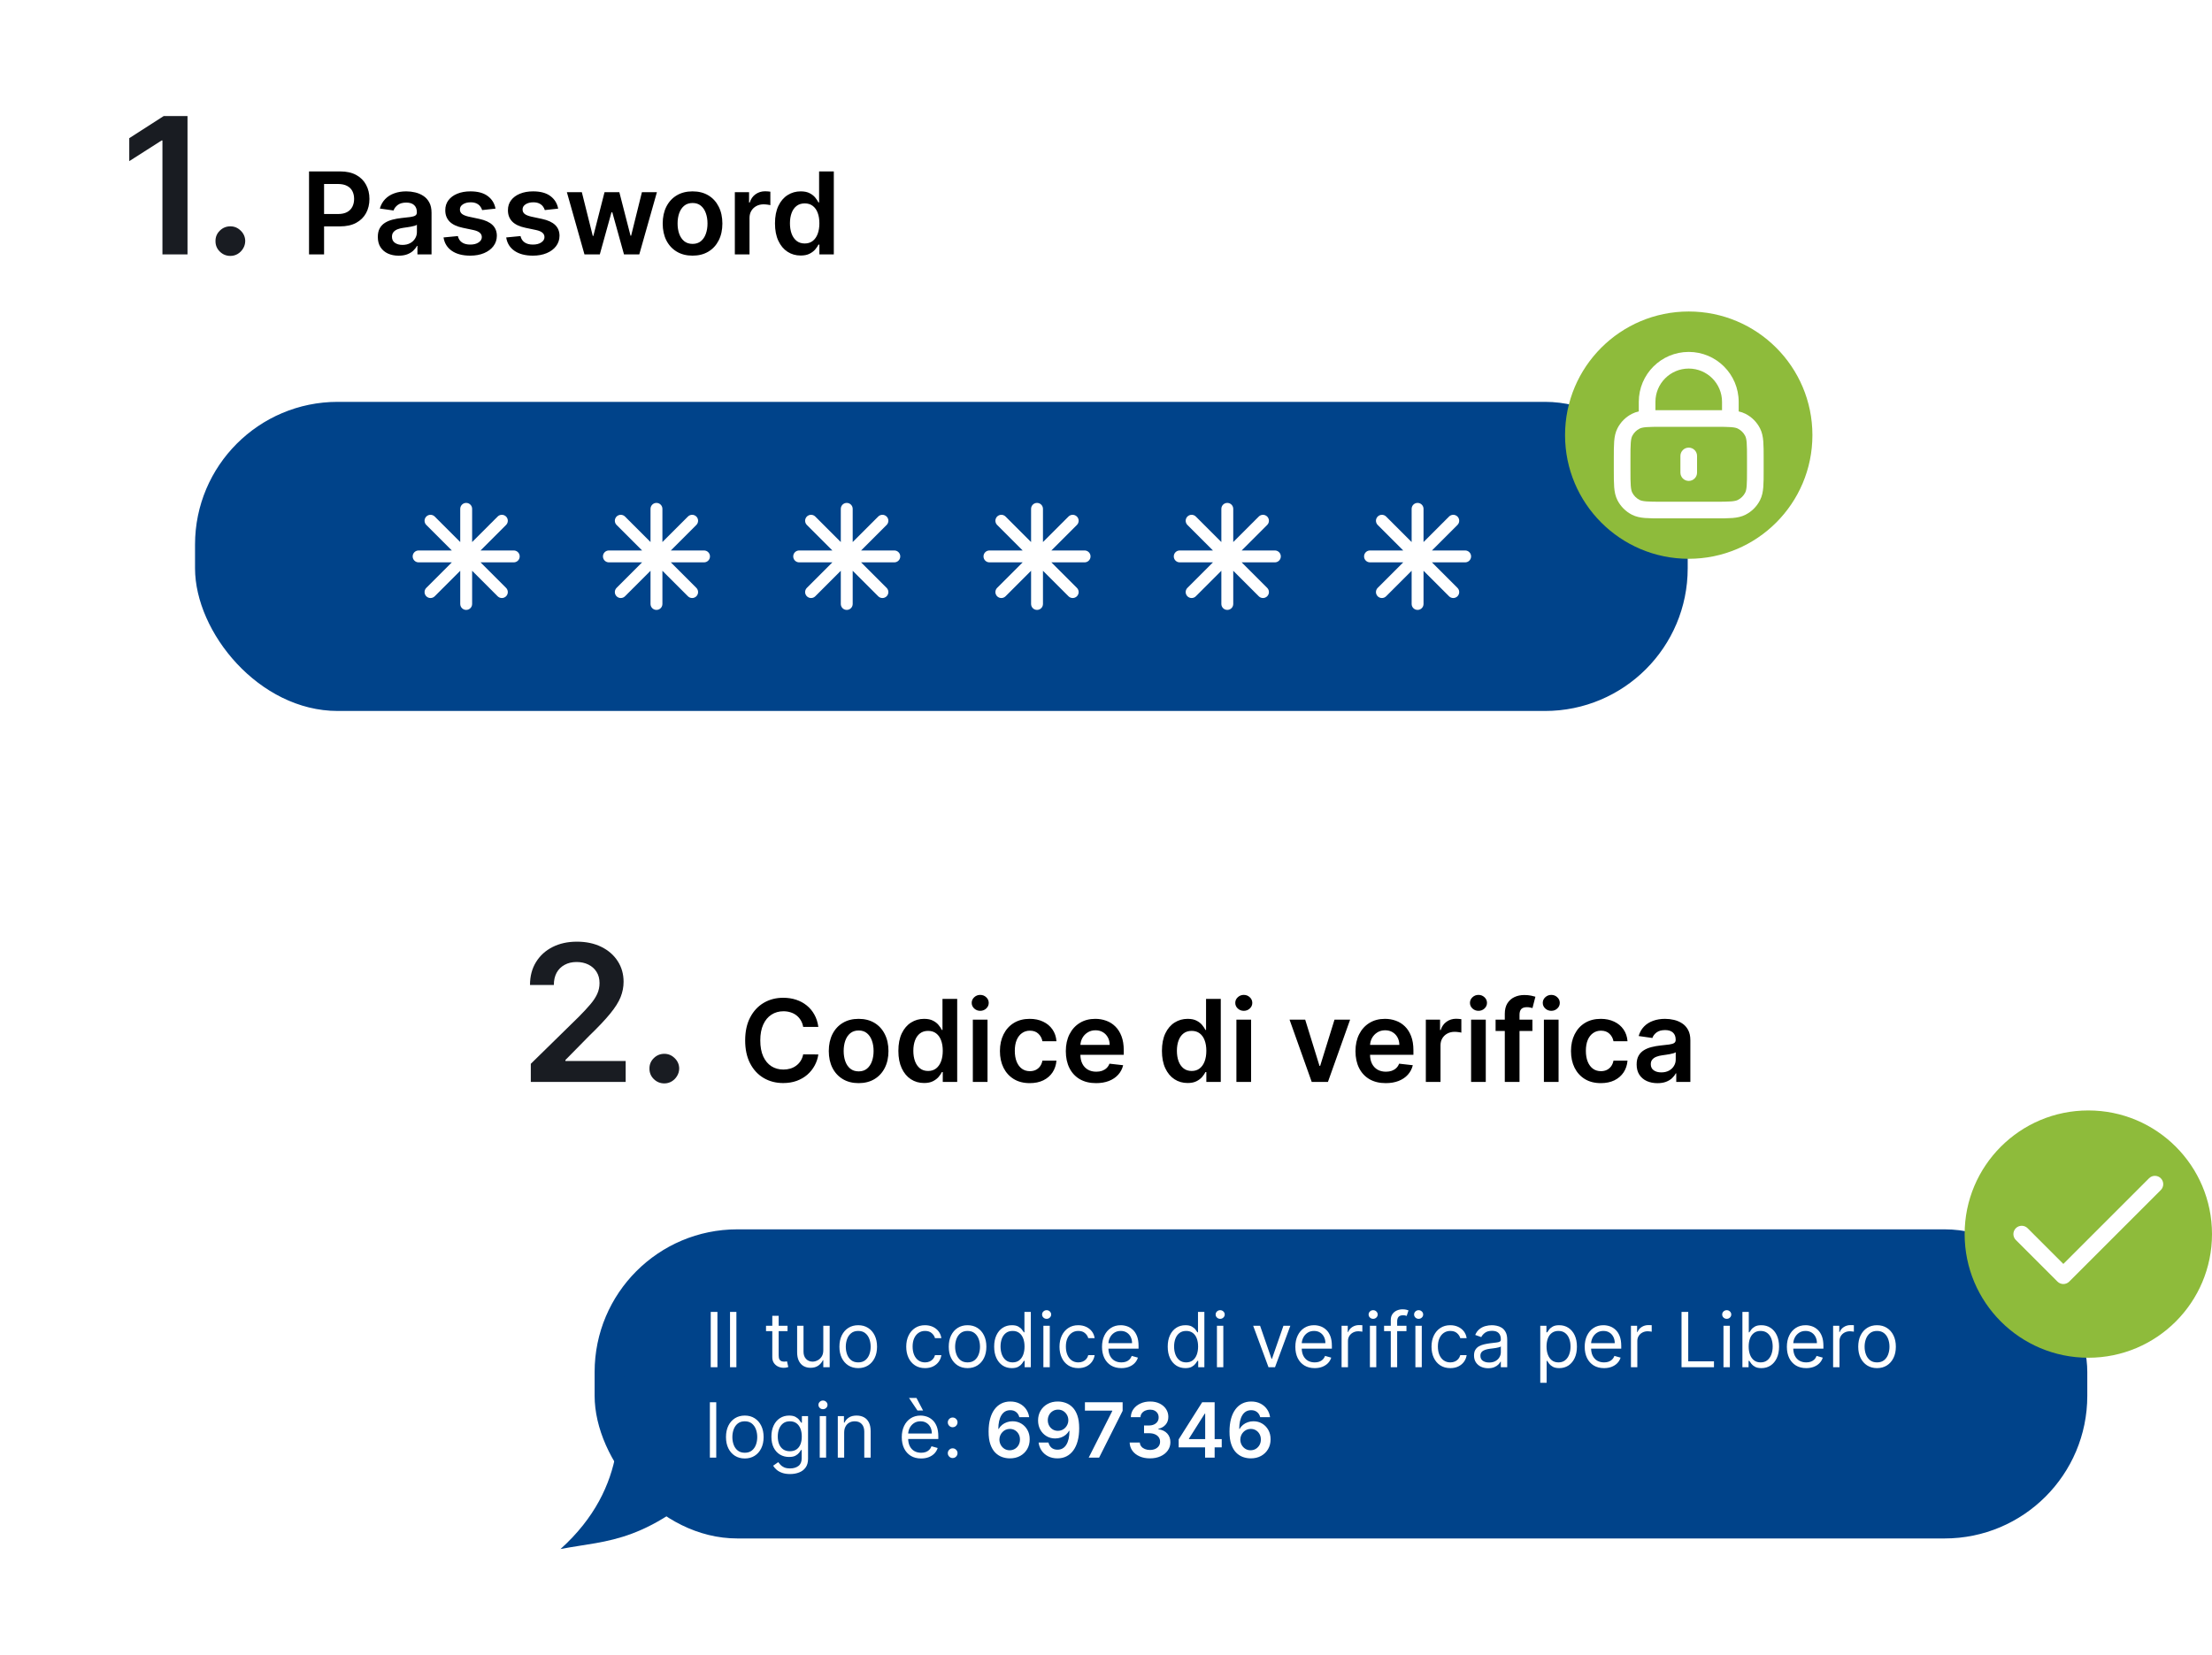 <svg width="465" height="348" viewBox="0 0 465 348" fill="none" xmlns="http://www.w3.org/2000/svg">
<g filter="url(#filter0_d_5292_7032)">
<rect x="88" y="178.5" width="289" height="165" rx="16" fill="white"/>
<path d="M111.585 227.5V223.693L121.685 213.793C122.651 212.817 123.455 211.951 124.099 211.193C124.743 210.436 125.226 209.702 125.548 208.991C125.87 208.281 126.031 207.524 126.031 206.719C126.031 205.8 125.823 205.014 125.406 204.361C124.99 203.698 124.417 203.187 123.688 202.827C122.958 202.467 122.13 202.287 121.202 202.287C120.245 202.287 119.407 202.486 118.688 202.884C117.968 203.272 117.409 203.826 117.011 204.545C116.623 205.265 116.429 206.122 116.429 207.116H111.415C111.415 205.27 111.836 203.665 112.679 202.301C113.522 200.937 114.682 199.882 116.159 199.134C117.646 198.385 119.35 198.011 121.273 198.011C123.223 198.011 124.938 198.376 126.415 199.105C127.892 199.834 129.038 200.833 129.852 202.102C130.676 203.371 131.088 204.82 131.088 206.449C131.088 207.538 130.88 208.608 130.463 209.659C130.046 210.71 129.313 211.875 128.261 213.153C127.22 214.432 125.757 215.98 123.872 217.798L118.858 222.898V223.097H131.528V227.5H111.585ZM139.653 227.812C138.792 227.812 138.053 227.509 137.438 226.903C136.822 226.297 136.519 225.559 136.528 224.688C136.519 223.835 136.822 223.106 137.438 222.5C138.053 221.894 138.792 221.591 139.653 221.591C140.487 221.591 141.211 221.894 141.827 222.5C142.452 223.106 142.769 223.835 142.778 224.688C142.769 225.265 142.617 225.791 142.324 226.264C142.04 226.738 141.661 227.116 141.188 227.401C140.723 227.675 140.212 227.812 139.653 227.812Z" fill="#191C22"/>
<path d="M172.029 215.935H168.842C168.751 215.412 168.583 214.949 168.339 214.545C168.094 214.136 167.79 213.79 167.427 213.506C167.063 213.222 166.648 213.009 166.183 212.866C165.722 212.719 165.225 212.645 164.691 212.645C163.742 212.645 162.901 212.884 162.168 213.361C161.435 213.832 160.862 214.526 160.447 215.44C160.032 216.349 159.825 217.46 159.825 218.773C159.825 220.108 160.032 221.233 160.447 222.148C160.867 223.057 161.441 223.744 162.168 224.21C162.901 224.67 163.739 224.901 164.683 224.901C165.205 224.901 165.694 224.832 166.148 224.696C166.609 224.554 167.021 224.347 167.384 224.074C167.754 223.801 168.063 223.466 168.313 223.068C168.569 222.67 168.745 222.216 168.842 221.705L172.029 221.722C171.91 222.551 171.651 223.33 171.254 224.057C170.862 224.784 170.347 225.426 169.711 225.983C169.075 226.534 168.33 226.966 167.478 227.278C166.626 227.585 165.68 227.739 164.64 227.739C163.106 227.739 161.737 227.384 160.532 226.673C159.327 225.963 158.379 224.938 157.685 223.597C156.992 222.256 156.646 220.648 156.646 218.773C156.646 216.892 156.995 215.284 157.694 213.949C158.393 212.608 159.344 211.582 160.549 210.872C161.754 210.162 163.117 209.807 164.64 209.807C165.612 209.807 166.515 209.943 167.35 210.216C168.185 210.489 168.93 210.889 169.583 211.418C170.237 211.94 170.773 212.582 171.194 213.344C171.62 214.099 171.898 214.963 172.029 215.935ZM180.499 227.756C179.22 227.756 178.112 227.474 177.175 226.912C176.237 226.349 175.51 225.562 174.993 224.551C174.482 223.54 174.226 222.358 174.226 221.006C174.226 219.653 174.482 218.469 174.993 217.452C175.51 216.435 176.237 215.645 177.175 215.082C178.112 214.52 179.22 214.239 180.499 214.239C181.777 214.239 182.885 214.52 183.822 215.082C184.76 215.645 185.484 216.435 185.996 217.452C186.513 218.469 186.771 219.653 186.771 221.006C186.771 222.358 186.513 223.54 185.996 224.551C185.484 225.562 184.76 226.349 183.822 226.912C182.885 227.474 181.777 227.756 180.499 227.756ZM180.516 225.284C181.209 225.284 181.788 225.094 182.254 224.713C182.72 224.327 183.067 223.81 183.294 223.162C183.527 222.514 183.643 221.793 183.643 220.997C183.643 220.196 183.527 219.472 183.294 218.824C183.067 218.17 182.72 217.651 182.254 217.264C181.788 216.878 181.209 216.685 180.516 216.685C179.805 216.685 179.214 216.878 178.743 217.264C178.277 217.651 177.928 218.17 177.695 218.824C177.467 219.472 177.354 220.196 177.354 220.997C177.354 221.793 177.467 222.514 177.695 223.162C177.928 223.81 178.277 224.327 178.743 224.713C179.214 225.094 179.805 225.284 180.516 225.284ZM194.248 227.73C193.219 227.73 192.299 227.466 191.487 226.938C190.674 226.409 190.032 225.642 189.56 224.636C189.089 223.631 188.853 222.409 188.853 220.972C188.853 219.517 189.092 218.29 189.569 217.29C190.052 216.284 190.702 215.526 191.521 215.014C192.339 214.497 193.251 214.239 194.256 214.239C195.023 214.239 195.654 214.369 196.148 214.631C196.643 214.886 197.035 215.196 197.325 215.56C197.614 215.918 197.839 216.256 197.998 216.574H198.126V210.045H201.219V227.5H198.185V225.438H197.998C197.839 225.756 197.609 226.094 197.308 226.452C197.006 226.804 196.609 227.105 196.114 227.355C195.62 227.605 194.998 227.73 194.248 227.73ZM195.109 225.199C195.762 225.199 196.319 225.023 196.779 224.67C197.239 224.312 197.589 223.815 197.827 223.179C198.066 222.543 198.185 221.801 198.185 220.955C198.185 220.108 198.066 219.372 197.827 218.747C197.594 218.122 197.248 217.636 196.788 217.29C196.333 216.943 195.773 216.77 195.109 216.77C194.421 216.77 193.847 216.949 193.387 217.307C192.927 217.665 192.58 218.159 192.347 218.79C192.114 219.42 191.998 220.142 191.998 220.955C191.998 221.773 192.114 222.503 192.347 223.145C192.586 223.781 192.935 224.284 193.396 224.653C193.862 225.017 194.433 225.199 195.109 225.199ZM204.507 227.5V214.409H207.592V227.5H204.507ZM206.058 212.551C205.57 212.551 205.149 212.389 204.797 212.065C204.445 211.736 204.268 211.341 204.268 210.881C204.268 210.415 204.445 210.02 204.797 209.696C205.149 209.366 205.57 209.202 206.058 209.202C206.553 209.202 206.973 209.366 207.32 209.696C207.672 210.02 207.848 210.415 207.848 210.881C207.848 211.341 207.672 211.736 207.32 212.065C206.973 212.389 206.553 212.551 206.058 212.551ZM216.475 227.756C215.168 227.756 214.046 227.469 213.109 226.895C212.177 226.321 211.458 225.528 210.952 224.517C210.452 223.5 210.202 222.33 210.202 221.006C210.202 219.676 210.458 218.503 210.969 217.486C211.481 216.463 212.202 215.668 213.134 215.099C214.072 214.526 215.18 214.239 216.458 214.239C217.521 214.239 218.461 214.435 219.279 214.827C220.103 215.213 220.759 215.761 221.248 216.472C221.737 217.176 222.015 218 222.083 218.943H219.134C219.015 218.312 218.731 217.787 218.282 217.366C217.839 216.94 217.245 216.727 216.501 216.727C215.87 216.727 215.316 216.898 214.839 217.239C214.362 217.574 213.989 218.057 213.722 218.688C213.461 219.318 213.33 220.074 213.33 220.955C213.33 221.847 213.461 222.614 213.722 223.256C213.984 223.892 214.35 224.384 214.822 224.73C215.299 225.071 215.859 225.241 216.501 225.241C216.955 225.241 217.362 225.156 217.719 224.986C218.083 224.81 218.387 224.557 218.631 224.227C218.876 223.898 219.043 223.497 219.134 223.026H222.083C222.009 223.952 221.737 224.773 221.265 225.489C220.793 226.199 220.151 226.756 219.339 227.159C218.526 227.557 217.572 227.756 216.475 227.756ZM230.412 227.756C229.099 227.756 227.966 227.483 227.011 226.938C226.063 226.386 225.332 225.608 224.821 224.602C224.31 223.591 224.054 222.401 224.054 221.031C224.054 219.685 224.31 218.503 224.821 217.486C225.338 216.463 226.06 215.668 226.986 215.099C227.912 214.526 229 214.239 230.25 214.239C231.057 214.239 231.818 214.369 232.534 214.631C233.256 214.886 233.892 215.284 234.443 215.824C235 216.364 235.438 217.051 235.756 217.886C236.074 218.716 236.233 219.705 236.233 220.852V221.798H225.503V219.719H233.276C233.27 219.128 233.142 218.602 232.892 218.142C232.642 217.676 232.293 217.31 231.844 217.043C231.401 216.776 230.884 216.642 230.293 216.642C229.662 216.642 229.108 216.795 228.631 217.102C228.153 217.403 227.781 217.801 227.514 218.295C227.253 218.784 227.119 219.321 227.114 219.906V221.722C227.114 222.483 227.253 223.136 227.531 223.682C227.81 224.222 228.199 224.636 228.699 224.926C229.199 225.21 229.784 225.352 230.455 225.352C230.903 225.352 231.31 225.29 231.673 225.165C232.037 225.034 232.352 224.844 232.619 224.594C232.886 224.344 233.088 224.034 233.224 223.665L236.105 223.989C235.923 224.75 235.577 225.415 235.065 225.983C234.56 226.545 233.912 226.983 233.122 227.295C232.332 227.602 231.429 227.756 230.412 227.756ZM249.654 227.73C248.626 227.73 247.705 227.466 246.893 226.938C246.08 226.409 245.438 225.642 244.967 224.636C244.495 223.631 244.259 222.409 244.259 220.972C244.259 219.517 244.498 218.29 244.975 217.29C245.458 216.284 246.109 215.526 246.927 215.014C247.745 214.497 248.657 214.239 249.663 214.239C250.43 214.239 251.06 214.369 251.555 214.631C252.049 214.886 252.441 215.196 252.731 215.56C253.021 215.918 253.245 216.256 253.404 216.574H253.532V210.045H256.626V227.5H253.592V225.438H253.404C253.245 225.756 253.015 226.094 252.714 226.452C252.413 226.804 252.015 227.105 251.521 227.355C251.026 227.605 250.404 227.73 249.654 227.73ZM250.515 225.199C251.168 225.199 251.725 225.023 252.185 224.67C252.646 224.312 252.995 223.815 253.234 223.179C253.472 222.543 253.592 221.801 253.592 220.955C253.592 220.108 253.472 219.372 253.234 218.747C253.001 218.122 252.654 217.636 252.194 217.29C251.739 216.943 251.18 216.77 250.515 216.77C249.827 216.77 249.254 216.949 248.793 217.307C248.333 217.665 247.987 218.159 247.754 218.79C247.521 219.42 247.404 220.142 247.404 220.955C247.404 221.773 247.521 222.503 247.754 223.145C247.992 223.781 248.342 224.284 248.802 224.653C249.268 225.017 249.839 225.199 250.515 225.199ZM259.913 227.5V214.409H262.999V227.5H259.913ZM261.464 212.551C260.976 212.551 260.555 212.389 260.203 212.065C259.851 211.736 259.675 211.341 259.675 210.881C259.675 210.415 259.851 210.02 260.203 209.696C260.555 209.366 260.976 209.202 261.464 209.202C261.959 209.202 262.379 209.366 262.726 209.696C263.078 210.02 263.254 210.415 263.254 210.881C263.254 211.341 263.078 211.736 262.726 212.065C262.379 212.389 261.959 212.551 261.464 212.551ZM283.817 214.409L279.156 227.5H275.746L271.085 214.409H274.374L277.383 224.134H277.519L280.536 214.409H283.817ZM291.303 227.756C289.99 227.756 288.857 227.483 287.902 226.938C286.953 226.386 286.223 225.608 285.712 224.602C285.2 223.591 284.945 222.401 284.945 221.031C284.945 219.685 285.2 218.503 285.712 217.486C286.229 216.463 286.95 215.668 287.876 215.099C288.803 214.526 289.891 214.239 291.141 214.239C291.947 214.239 292.709 214.369 293.425 214.631C294.146 214.886 294.783 215.284 295.334 215.824C295.891 216.364 296.328 217.051 296.646 217.886C296.964 218.716 297.124 219.705 297.124 220.852V221.798H286.393V219.719H294.166C294.161 219.128 294.033 218.602 293.783 218.142C293.533 217.676 293.183 217.31 292.734 217.043C292.291 216.776 291.774 216.642 291.183 216.642C290.553 216.642 289.999 216.795 289.521 217.102C289.044 217.403 288.672 217.801 288.405 218.295C288.143 218.784 288.01 219.321 288.004 219.906V221.722C288.004 222.483 288.143 223.136 288.422 223.682C288.7 224.222 289.089 224.636 289.589 224.926C290.089 225.21 290.675 225.352 291.345 225.352C291.794 225.352 292.2 225.29 292.564 225.165C292.928 225.034 293.243 224.844 293.51 224.594C293.777 224.344 293.979 224.034 294.115 223.665L296.996 223.989C296.814 224.75 296.467 225.415 295.956 225.983C295.45 226.545 294.803 226.983 294.013 227.295C293.223 227.602 292.32 227.756 291.303 227.756ZM299.734 227.5V214.409H302.725V216.591H302.862C303.1 215.835 303.509 215.253 304.089 214.844C304.674 214.429 305.342 214.222 306.092 214.222C306.262 214.222 306.452 214.23 306.663 214.247C306.879 214.259 307.058 214.278 307.2 214.307V217.145C307.069 217.099 306.862 217.06 306.577 217.026C306.299 216.986 306.029 216.966 305.768 216.966C305.205 216.966 304.7 217.088 304.251 217.332C303.808 217.571 303.458 217.903 303.202 218.33C302.947 218.756 302.819 219.247 302.819 219.804V227.5H299.734ZM309.249 227.5V214.409H312.335V227.5H309.249ZM310.8 212.551C310.312 212.551 309.891 212.389 309.539 212.065C309.187 211.736 309.011 211.341 309.011 210.881C309.011 210.415 309.187 210.02 309.539 209.696C309.891 209.366 310.312 209.202 310.8 209.202C311.295 209.202 311.715 209.366 312.062 209.696C312.414 210.02 312.59 210.415 312.59 210.881C312.59 211.341 312.414 211.736 312.062 212.065C311.715 212.389 311.295 212.551 310.8 212.551ZM322.138 214.409V216.795H314.399V214.409H322.138ZM316.334 227.5V213.173C316.334 212.293 316.516 211.56 316.879 210.974C317.249 210.389 317.743 209.952 318.362 209.662C318.982 209.372 319.669 209.227 320.425 209.227C320.959 209.227 321.433 209.27 321.848 209.355C322.263 209.44 322.57 209.517 322.768 209.585L322.155 211.972C322.024 211.932 321.859 211.892 321.661 211.852C321.462 211.807 321.24 211.784 320.996 211.784C320.422 211.784 320.016 211.923 319.777 212.202C319.544 212.474 319.428 212.866 319.428 213.378V227.5H316.334ZM324.554 227.5V214.409H327.639V227.5H324.554ZM326.105 212.551C325.616 212.551 325.196 212.389 324.844 212.065C324.491 211.736 324.315 211.341 324.315 210.881C324.315 210.415 324.491 210.02 324.844 209.696C325.196 209.366 325.616 209.202 326.105 209.202C326.599 209.202 327.02 209.366 327.366 209.696C327.719 210.02 327.895 210.415 327.895 210.881C327.895 211.341 327.719 211.736 327.366 212.065C327.02 212.389 326.599 212.551 326.105 212.551ZM336.522 227.756C335.215 227.756 334.093 227.469 333.156 226.895C332.224 226.321 331.505 225.528 330.999 224.517C330.499 223.5 330.249 222.33 330.249 221.006C330.249 219.676 330.505 218.503 331.016 217.486C331.528 216.463 332.249 215.668 333.181 215.099C334.119 214.526 335.227 214.239 336.505 214.239C337.567 214.239 338.508 214.435 339.326 214.827C340.15 215.213 340.806 215.761 341.295 216.472C341.783 217.176 342.062 218 342.13 218.943H339.181C339.062 218.312 338.778 217.787 338.329 217.366C337.886 216.94 337.292 216.727 336.548 216.727C335.917 216.727 335.363 216.898 334.886 217.239C334.408 217.574 334.036 218.057 333.769 218.688C333.508 219.318 333.377 220.074 333.377 220.955C333.377 221.847 333.508 222.614 333.769 223.256C334.031 223.892 334.397 224.384 334.869 224.73C335.346 225.071 335.906 225.241 336.548 225.241C337.002 225.241 337.408 225.156 337.766 224.986C338.13 224.81 338.434 224.557 338.678 224.227C338.923 223.898 339.09 223.497 339.181 223.026H342.13C342.056 223.952 341.783 224.773 341.312 225.489C340.84 226.199 340.198 226.756 339.386 227.159C338.573 227.557 337.619 227.756 336.522 227.756ZM348.43 227.764C347.601 227.764 346.854 227.616 346.189 227.321C345.53 227.02 345.007 226.577 344.621 225.991C344.24 225.406 344.05 224.685 344.05 223.827C344.05 223.088 344.186 222.477 344.459 221.994C344.732 221.511 345.104 221.125 345.575 220.835C346.047 220.545 346.578 220.327 347.169 220.179C347.766 220.026 348.382 219.915 349.018 219.847C349.786 219.767 350.408 219.696 350.885 219.634C351.362 219.565 351.709 219.463 351.925 219.327C352.146 219.185 352.257 218.966 352.257 218.67V218.619C352.257 217.977 352.067 217.48 351.686 217.128C351.305 216.776 350.757 216.599 350.041 216.599C349.286 216.599 348.686 216.764 348.243 217.094C347.805 217.423 347.51 217.812 347.357 218.261L344.476 217.852C344.703 217.057 345.078 216.392 345.601 215.858C346.124 215.318 346.763 214.915 347.518 214.648C348.274 214.375 349.109 214.239 350.024 214.239C350.655 214.239 351.283 214.312 351.908 214.46C352.533 214.608 353.104 214.852 353.621 215.193C354.138 215.528 354.553 215.986 354.865 216.565C355.183 217.145 355.342 217.869 355.342 218.739V227.5H352.376V225.702H352.274C352.087 226.065 351.822 226.406 351.482 226.724C351.146 227.037 350.723 227.29 350.212 227.483C349.706 227.67 349.112 227.764 348.43 227.764ZM349.232 225.497C349.851 225.497 350.388 225.375 350.842 225.131C351.297 224.881 351.646 224.551 351.891 224.142C352.141 223.733 352.266 223.287 352.266 222.804V221.261C352.169 221.341 352.004 221.415 351.771 221.483C351.544 221.551 351.288 221.611 351.004 221.662C350.72 221.713 350.439 221.759 350.161 221.798C349.882 221.838 349.641 221.872 349.436 221.901C348.976 221.963 348.564 222.065 348.2 222.207C347.837 222.349 347.55 222.548 347.339 222.804C347.129 223.054 347.024 223.378 347.024 223.776C347.024 224.344 347.232 224.773 347.646 225.062C348.061 225.352 348.589 225.497 349.232 225.497Z" fill="black"/>
</g>
<rect x="125" y="258.5" width="313.785" height="65" rx="30" fill="#00438A"/>
<path d="M117.828 325.722C132.364 312.641 130.633 297.335 129.052 288.963C145.813 292.756 163.812 297.603 152.663 308.574C136.232 324.741 127.919 323.764 117.828 325.722Z" fill="#00438A"/>
<path d="M150.818 275.864V287.5H149.409V275.864H150.818ZM154.803 275.864V287.5H153.462V275.864H154.803ZM165.554 278.773V279.909H161.031V278.773H165.554ZM162.349 276.682H163.69V285C163.69 285.379 163.745 285.663 163.855 285.852C163.969 286.038 164.113 286.163 164.287 286.227C164.465 286.288 164.652 286.318 164.849 286.318C164.997 286.318 165.118 286.311 165.213 286.295C165.308 286.277 165.384 286.261 165.44 286.25L165.713 287.455C165.622 287.489 165.495 287.523 165.332 287.557C165.17 287.595 164.963 287.614 164.713 287.614C164.334 287.614 163.963 287.532 163.599 287.369C163.24 287.206 162.94 286.958 162.702 286.625C162.467 286.292 162.349 285.871 162.349 285.364V276.682ZM173.071 283.932V278.773H174.412V287.5H173.071V286.023H172.98C172.776 286.466 172.457 286.843 172.026 287.153C171.594 287.46 171.048 287.614 170.389 287.614C169.844 287.614 169.359 287.494 168.935 287.256C168.51 287.013 168.177 286.65 167.935 286.165C167.692 285.676 167.571 285.061 167.571 284.318V278.773H168.912V284.227C168.912 284.864 169.09 285.371 169.446 285.75C169.806 286.129 170.264 286.318 170.821 286.318C171.154 286.318 171.493 286.233 171.838 286.062C172.187 285.892 172.478 285.631 172.713 285.278C172.952 284.926 173.071 284.477 173.071 283.932ZM180.413 287.682C179.625 287.682 178.934 287.494 178.339 287.119C177.749 286.744 177.286 286.22 176.953 285.545C176.624 284.871 176.459 284.083 176.459 283.182C176.459 282.273 176.624 281.479 176.953 280.801C177.286 280.123 177.749 279.597 178.339 279.222C178.934 278.847 179.625 278.659 180.413 278.659C181.201 278.659 181.891 278.847 182.482 279.222C183.076 279.597 183.538 280.123 183.868 280.801C184.201 281.479 184.368 282.273 184.368 283.182C184.368 284.083 184.201 284.871 183.868 285.545C183.538 286.22 183.076 286.744 182.482 287.119C181.891 287.494 181.201 287.682 180.413 287.682ZM180.413 286.477C181.012 286.477 181.504 286.324 181.891 286.017C182.277 285.71 182.563 285.307 182.749 284.807C182.934 284.307 183.027 283.765 183.027 283.182C183.027 282.598 182.934 282.055 182.749 281.551C182.563 281.047 182.277 280.64 181.891 280.33C181.504 280.019 181.012 279.864 180.413 279.864C179.815 279.864 179.322 280.019 178.936 280.33C178.55 280.64 178.264 281.047 178.078 281.551C177.893 282.055 177.8 282.598 177.8 283.182C177.8 283.765 177.893 284.307 178.078 284.807C178.264 285.307 178.55 285.71 178.936 286.017C179.322 286.324 179.815 286.477 180.413 286.477ZM194.46 287.682C193.642 287.682 192.938 287.489 192.347 287.102C191.756 286.716 191.301 286.184 190.983 285.506C190.665 284.828 190.506 284.053 190.506 283.182C190.506 282.295 190.669 281.513 190.994 280.835C191.324 280.153 191.782 279.621 192.369 279.239C192.96 278.852 193.65 278.659 194.438 278.659C195.051 278.659 195.604 278.773 196.097 279C196.589 279.227 196.992 279.545 197.307 279.955C197.621 280.364 197.816 280.841 197.892 281.386H196.551C196.449 280.989 196.222 280.636 195.869 280.33C195.521 280.019 195.051 279.864 194.46 279.864C193.938 279.864 193.479 280 193.085 280.273C192.695 280.542 192.39 280.922 192.17 281.415C191.955 281.903 191.847 282.477 191.847 283.136C191.847 283.811 191.953 284.398 192.165 284.898C192.381 285.398 192.684 285.786 193.074 286.062C193.468 286.339 193.93 286.477 194.46 286.477C194.809 286.477 195.125 286.417 195.409 286.295C195.693 286.174 195.934 286 196.131 285.773C196.328 285.545 196.468 285.273 196.551 284.955H197.892C197.816 285.47 197.629 285.934 197.33 286.347C197.034 286.756 196.642 287.081 196.153 287.324C195.669 287.562 195.104 287.682 194.46 287.682ZM203.398 287.682C202.61 287.682 201.919 287.494 201.324 287.119C200.733 286.744 200.271 286.22 199.938 285.545C199.608 284.871 199.443 284.083 199.443 283.182C199.443 282.273 199.608 281.479 199.938 280.801C200.271 280.123 200.733 279.597 201.324 279.222C201.919 278.847 202.61 278.659 203.398 278.659C204.186 278.659 204.875 278.847 205.466 279.222C206.061 279.597 206.523 280.123 206.852 280.801C207.186 281.479 207.352 282.273 207.352 283.182C207.352 284.083 207.186 284.871 206.852 285.545C206.523 286.22 206.061 286.744 205.466 287.119C204.875 287.494 204.186 287.682 203.398 287.682ZM203.398 286.477C203.996 286.477 204.489 286.324 204.875 286.017C205.261 285.71 205.547 285.307 205.733 284.807C205.919 284.307 206.011 283.765 206.011 283.182C206.011 282.598 205.919 282.055 205.733 281.551C205.547 281.047 205.261 280.64 204.875 280.33C204.489 280.019 203.996 279.864 203.398 279.864C202.799 279.864 202.307 280.019 201.92 280.33C201.534 280.64 201.248 281.047 201.062 281.551C200.877 282.055 200.784 282.598 200.784 283.182C200.784 283.765 200.877 284.307 201.062 284.807C201.248 285.307 201.534 285.71 201.92 286.017C202.307 286.324 202.799 286.477 203.398 286.477ZM212.695 287.682C211.967 287.682 211.325 287.498 210.768 287.131C210.212 286.759 209.776 286.237 209.462 285.562C209.147 284.884 208.99 284.083 208.99 283.159C208.99 282.242 209.147 281.447 209.462 280.773C209.776 280.098 210.214 279.578 210.774 279.21C211.335 278.843 211.982 278.659 212.717 278.659C213.286 278.659 213.734 278.754 214.064 278.943C214.397 279.129 214.651 279.341 214.825 279.58C215.003 279.814 215.142 280.008 215.24 280.159H215.354V275.864H216.695V287.5H215.399V286.159H215.24C215.142 286.318 215.001 286.519 214.82 286.761C214.638 287 214.378 287.214 214.041 287.403C213.704 287.589 213.255 287.682 212.695 287.682ZM212.876 286.477C213.414 286.477 213.869 286.337 214.24 286.057C214.611 285.773 214.893 285.381 215.087 284.881C215.28 284.377 215.376 283.795 215.376 283.136C215.376 282.485 215.282 281.915 215.092 281.426C214.903 280.934 214.623 280.551 214.251 280.278C213.88 280.002 213.422 279.864 212.876 279.864C212.308 279.864 211.835 280.009 211.456 280.301C211.081 280.589 210.799 280.981 210.609 281.477C210.424 281.97 210.331 282.523 210.331 283.136C210.331 283.758 210.426 284.322 210.615 284.83C210.808 285.333 211.092 285.735 211.467 286.034C211.846 286.33 212.316 286.477 212.876 286.477ZM219.337 287.5V278.773H220.678V287.5H219.337ZM220.018 277.318C219.757 277.318 219.532 277.229 219.342 277.051C219.157 276.873 219.064 276.659 219.064 276.409C219.064 276.159 219.157 275.945 219.342 275.767C219.532 275.589 219.757 275.5 220.018 275.5C220.28 275.5 220.503 275.589 220.689 275.767C220.878 275.945 220.973 276.159 220.973 276.409C220.973 276.659 220.878 276.873 220.689 277.051C220.503 277.229 220.28 277.318 220.018 277.318ZM226.679 287.682C225.861 287.682 225.156 287.489 224.565 287.102C223.974 286.716 223.52 286.184 223.202 285.506C222.884 284.828 222.724 284.053 222.724 283.182C222.724 282.295 222.887 281.513 223.213 280.835C223.543 280.153 224.001 279.621 224.588 279.239C225.179 278.852 225.868 278.659 226.656 278.659C227.27 278.659 227.823 278.773 228.315 279C228.808 279.227 229.211 279.545 229.526 279.955C229.84 280.364 230.035 280.841 230.111 281.386H228.77C228.668 280.989 228.44 280.636 228.088 280.33C227.74 280.019 227.27 279.864 226.679 279.864C226.156 279.864 225.698 280 225.304 280.273C224.914 280.542 224.609 280.922 224.389 281.415C224.173 281.903 224.065 282.477 224.065 283.136C224.065 283.811 224.171 284.398 224.384 284.898C224.599 285.398 224.902 285.786 225.293 286.062C225.687 286.339 226.149 286.477 226.679 286.477C227.027 286.477 227.344 286.417 227.628 286.295C227.912 286.174 228.152 286 228.349 285.773C228.546 285.545 228.687 285.273 228.77 284.955H230.111C230.035 285.47 229.848 285.934 229.548 286.347C229.253 286.756 228.861 287.081 228.372 287.324C227.887 287.562 227.323 287.682 226.679 287.682ZM235.73 287.682C234.889 287.682 234.164 287.496 233.554 287.125C232.948 286.75 232.48 286.227 232.151 285.557C231.825 284.883 231.662 284.098 231.662 283.205C231.662 282.311 231.825 281.523 232.151 280.841C232.48 280.155 232.938 279.621 233.526 279.239C234.116 278.852 234.806 278.659 235.594 278.659C236.048 278.659 236.497 278.735 236.94 278.886C237.384 279.038 237.787 279.284 238.151 279.625C238.514 279.962 238.804 280.409 239.02 280.966C239.236 281.523 239.344 282.208 239.344 283.023V283.591H232.616V282.432H237.98C237.98 281.939 237.882 281.5 237.685 281.114C237.491 280.727 237.215 280.422 236.855 280.199C236.499 279.975 236.079 279.864 235.594 279.864C235.06 279.864 234.598 279.996 234.207 280.261C233.821 280.523 233.524 280.864 233.315 281.284C233.107 281.705 233.003 282.155 233.003 282.636V283.409C233.003 284.068 233.116 284.627 233.344 285.085C233.575 285.54 233.895 285.886 234.304 286.125C234.713 286.36 235.188 286.477 235.73 286.477C236.082 286.477 236.401 286.428 236.685 286.33C236.973 286.227 237.221 286.076 237.429 285.875C237.637 285.67 237.798 285.417 237.912 285.114L239.207 285.477C239.071 285.917 238.842 286.303 238.52 286.636C238.198 286.966 237.8 287.223 237.327 287.409C236.853 287.591 236.321 287.682 235.73 287.682ZM249.179 287.682C248.452 287.682 247.81 287.498 247.253 287.131C246.696 286.759 246.26 286.237 245.946 285.562C245.632 284.884 245.474 284.083 245.474 283.159C245.474 282.242 245.632 281.447 245.946 280.773C246.26 280.098 246.698 279.578 247.259 279.21C247.819 278.843 248.467 278.659 249.202 278.659C249.77 278.659 250.219 278.754 250.548 278.943C250.882 279.129 251.135 279.341 251.31 279.58C251.488 279.814 251.626 280.008 251.724 280.159H251.838V275.864H253.179V287.5H251.884V286.159H251.724C251.626 286.318 251.486 286.519 251.304 286.761C251.122 287 250.863 287.214 250.526 287.403C250.188 287.589 249.74 287.682 249.179 287.682ZM249.361 286.477C249.899 286.477 250.353 286.337 250.724 286.057C251.096 285.773 251.378 285.381 251.571 284.881C251.764 284.377 251.861 283.795 251.861 283.136C251.861 282.485 251.766 281.915 251.577 281.426C251.387 280.934 251.107 280.551 250.736 280.278C250.365 280.002 249.906 279.864 249.361 279.864C248.793 279.864 248.319 280.009 247.94 280.301C247.565 280.589 247.283 280.981 247.094 281.477C246.908 281.97 246.815 282.523 246.815 283.136C246.815 283.758 246.91 284.322 247.099 284.83C247.293 285.333 247.577 285.735 247.952 286.034C248.33 286.33 248.8 286.477 249.361 286.477ZM255.821 287.5V278.773H257.162V287.5H255.821ZM256.503 277.318C256.241 277.318 256.016 277.229 255.827 277.051C255.641 276.873 255.548 276.659 255.548 276.409C255.548 276.159 255.641 275.945 255.827 275.767C256.016 275.589 256.241 275.5 256.503 275.5C256.764 275.5 256.988 275.589 257.173 275.767C257.363 275.945 257.457 276.159 257.457 276.409C257.457 276.659 257.363 276.873 257.173 277.051C256.988 277.229 256.764 277.318 256.503 277.318ZM271.254 278.773L268.027 287.5H266.663L263.436 278.773H264.891L267.3 285.727H267.391L269.8 278.773H271.254ZM276.371 287.682C275.53 287.682 274.804 287.496 274.195 287.125C273.589 286.75 273.121 286.227 272.791 285.557C272.465 284.883 272.303 284.098 272.303 283.205C272.303 282.311 272.465 281.523 272.791 280.841C273.121 280.155 273.579 279.621 274.166 279.239C274.757 278.852 275.446 278.659 276.234 278.659C276.689 278.659 277.138 278.735 277.581 278.886C278.024 279.038 278.428 279.284 278.791 279.625C279.155 279.962 279.445 280.409 279.661 280.966C279.876 281.523 279.984 282.208 279.984 283.023V283.591H273.257V282.432H278.621C278.621 281.939 278.522 281.5 278.325 281.114C278.132 280.727 277.856 280.422 277.496 280.199C277.14 279.975 276.719 279.864 276.234 279.864C275.7 279.864 275.238 279.996 274.848 280.261C274.462 280.523 274.164 280.864 273.956 281.284C273.748 281.705 273.643 282.155 273.643 282.636V283.409C273.643 284.068 273.757 284.627 273.984 285.085C274.215 285.54 274.536 285.886 274.945 286.125C275.354 286.36 275.829 286.477 276.371 286.477C276.723 286.477 277.041 286.428 277.325 286.33C277.613 286.227 277.861 286.076 278.07 285.875C278.278 285.67 278.439 285.417 278.553 285.114L279.848 285.477C279.712 285.917 279.482 286.303 279.161 286.636C278.839 286.966 278.441 287.223 277.967 287.409C277.494 287.591 276.962 287.682 276.371 287.682ZM282.024 287.5V278.773H283.32V280.091H283.411C283.57 279.659 283.857 279.309 284.274 279.04C284.691 278.771 285.161 278.636 285.683 278.636C285.782 278.636 285.905 278.638 286.053 278.642C286.2 278.646 286.312 278.652 286.388 278.659V280.023C286.342 280.011 286.238 279.994 286.075 279.972C285.916 279.945 285.748 279.932 285.57 279.932C285.145 279.932 284.767 280.021 284.433 280.199C284.104 280.373 283.842 280.616 283.649 280.926C283.46 281.233 283.365 281.583 283.365 281.977V287.5H282.024ZM287.977 287.5V278.773H289.318V287.5H287.977ZM288.659 277.318C288.398 277.318 288.172 277.229 287.983 277.051C287.797 276.873 287.705 276.659 287.705 276.409C287.705 276.159 287.797 275.945 287.983 275.767C288.172 275.589 288.398 275.5 288.659 275.5C288.92 275.5 289.144 275.589 289.33 275.767C289.519 275.945 289.614 276.159 289.614 276.409C289.614 276.659 289.519 276.873 289.33 277.051C289.144 277.229 288.92 277.318 288.659 277.318ZM295.661 278.773V279.909H290.956V278.773H295.661ZM292.365 287.5V277.568C292.365 277.068 292.482 276.652 292.717 276.318C292.952 275.985 293.257 275.735 293.632 275.568C294.007 275.402 294.403 275.318 294.82 275.318C295.149 275.318 295.418 275.345 295.626 275.398C295.835 275.451 295.99 275.5 296.092 275.545L295.706 276.705C295.638 276.682 295.543 276.653 295.422 276.619C295.304 276.585 295.149 276.568 294.956 276.568C294.513 276.568 294.193 276.68 293.996 276.903C293.803 277.127 293.706 277.455 293.706 277.886V287.5H292.365ZM297.54 287.5V278.773H298.881V287.5H297.54ZM298.222 277.318C297.96 277.318 297.735 277.229 297.545 277.051C297.36 276.873 297.267 276.659 297.267 276.409C297.267 276.159 297.36 275.945 297.545 275.767C297.735 275.589 297.96 275.5 298.222 275.5C298.483 275.5 298.706 275.589 298.892 275.767C299.081 275.945 299.176 276.159 299.176 276.409C299.176 276.659 299.081 276.873 298.892 277.051C298.706 277.229 298.483 277.318 298.222 277.318ZM304.882 287.682C304.064 287.682 303.359 287.489 302.768 287.102C302.178 286.716 301.723 286.184 301.405 285.506C301.087 284.828 300.928 284.053 300.928 283.182C300.928 282.295 301.09 281.513 301.416 280.835C301.746 280.153 302.204 279.621 302.791 279.239C303.382 278.852 304.071 278.659 304.859 278.659C305.473 278.659 306.026 278.773 306.518 279C307.011 279.227 307.414 279.545 307.729 279.955C308.043 280.364 308.238 280.841 308.314 281.386H306.973C306.871 280.989 306.643 280.636 306.291 280.33C305.943 280.019 305.473 279.864 304.882 279.864C304.359 279.864 303.901 280 303.507 280.273C303.117 280.542 302.812 280.922 302.592 281.415C302.376 281.903 302.268 282.477 302.268 283.136C302.268 283.811 302.375 284.398 302.587 284.898C302.803 285.398 303.106 285.786 303.496 286.062C303.89 286.339 304.352 286.477 304.882 286.477C305.231 286.477 305.547 286.417 305.831 286.295C306.115 286.174 306.356 286 306.553 285.773C306.75 285.545 306.89 285.273 306.973 284.955H308.314C308.238 285.47 308.051 285.934 307.751 286.347C307.456 286.756 307.064 287.081 306.575 287.324C306.09 287.562 305.526 287.682 304.882 287.682ZM312.842 287.705C312.289 287.705 311.787 287.6 311.337 287.392C310.886 287.18 310.528 286.875 310.263 286.477C309.998 286.076 309.865 285.591 309.865 285.023C309.865 284.523 309.964 284.117 310.161 283.807C310.357 283.492 310.621 283.246 310.95 283.068C311.28 282.89 311.643 282.758 312.041 282.67C312.443 282.58 312.846 282.508 313.251 282.455C313.782 282.386 314.212 282.335 314.541 282.301C314.875 282.263 315.117 282.201 315.268 282.114C315.424 282.027 315.501 281.875 315.501 281.659V281.614C315.501 281.053 315.348 280.617 315.041 280.307C314.738 279.996 314.278 279.841 313.661 279.841C313.02 279.841 312.518 279.981 312.155 280.261C311.791 280.542 311.536 280.841 311.388 281.159L310.115 280.705C310.342 280.174 310.645 279.761 311.024 279.466C311.407 279.167 311.823 278.958 312.274 278.841C312.729 278.72 313.176 278.659 313.615 278.659C313.895 278.659 314.217 278.693 314.581 278.761C314.948 278.826 315.303 278.96 315.643 279.165C315.988 279.369 316.274 279.678 316.501 280.091C316.729 280.504 316.842 281.057 316.842 281.75V287.5H315.501V286.318H315.433C315.342 286.508 315.191 286.71 314.979 286.926C314.767 287.142 314.484 287.326 314.132 287.477C313.78 287.629 313.35 287.705 312.842 287.705ZM313.047 286.5C313.577 286.5 314.024 286.396 314.388 286.188C314.755 285.979 315.032 285.71 315.217 285.381C315.407 285.051 315.501 284.705 315.501 284.341V283.114C315.445 283.182 315.32 283.244 315.126 283.301C314.937 283.354 314.717 283.402 314.467 283.443C314.221 283.481 313.981 283.515 313.746 283.545C313.515 283.572 313.327 283.595 313.183 283.614C312.835 283.659 312.509 283.733 312.206 283.835C311.907 283.934 311.664 284.083 311.479 284.284C311.297 284.481 311.206 284.75 311.206 285.091C311.206 285.557 311.378 285.909 311.723 286.148C312.071 286.383 312.513 286.5 313.047 286.5ZM323.79 290.773V278.773H325.085V280.159H325.244C325.343 280.008 325.479 279.814 325.653 279.58C325.831 279.341 326.085 279.129 326.415 278.943C326.748 278.754 327.199 278.659 327.767 278.659C328.502 278.659 329.15 278.843 329.71 279.21C330.271 279.578 330.708 280.098 331.023 280.773C331.337 281.447 331.494 282.242 331.494 283.159C331.494 284.083 331.337 284.884 331.023 285.562C330.708 286.237 330.273 286.759 329.716 287.131C329.159 287.498 328.517 287.682 327.79 287.682C327.229 287.682 326.78 287.589 326.443 287.403C326.106 287.214 325.847 287 325.665 286.761C325.483 286.519 325.343 286.318 325.244 286.159H325.131V290.773H323.79ZM325.108 283.136C325.108 283.795 325.205 284.377 325.398 284.881C325.591 285.381 325.873 285.773 326.244 286.057C326.616 286.337 327.07 286.477 327.608 286.477C328.169 286.477 328.636 286.33 329.011 286.034C329.39 285.735 329.674 285.333 329.864 284.83C330.057 284.322 330.153 283.758 330.153 283.136C330.153 282.523 330.059 281.97 329.869 281.477C329.684 280.981 329.402 280.589 329.023 280.301C328.648 280.009 328.176 279.864 327.608 279.864C327.063 279.864 326.604 280.002 326.233 280.278C325.862 280.551 325.581 280.934 325.392 281.426C325.203 281.915 325.108 282.485 325.108 283.136ZM337.199 287.682C336.358 287.682 335.633 287.496 335.023 287.125C334.417 286.75 333.949 286.227 333.619 285.557C333.294 284.883 333.131 284.098 333.131 283.205C333.131 282.311 333.294 281.523 333.619 280.841C333.949 280.155 334.407 279.621 334.994 279.239C335.585 278.852 336.275 278.659 337.062 278.659C337.517 278.659 337.966 278.735 338.409 278.886C338.852 279.038 339.256 279.284 339.619 279.625C339.983 279.962 340.273 280.409 340.489 280.966C340.705 281.523 340.812 282.208 340.812 283.023V283.591H334.085V282.432H339.449C339.449 281.939 339.35 281.5 339.153 281.114C338.96 280.727 338.684 280.422 338.324 280.199C337.968 279.975 337.547 279.864 337.062 279.864C336.528 279.864 336.066 279.996 335.676 280.261C335.29 280.523 334.992 280.864 334.784 281.284C334.576 281.705 334.472 282.155 334.472 282.636V283.409C334.472 284.068 334.585 284.627 334.812 285.085C335.044 285.54 335.364 285.886 335.773 286.125C336.182 286.36 336.657 286.477 337.199 286.477C337.551 286.477 337.869 286.428 338.153 286.33C338.441 286.227 338.689 286.076 338.898 285.875C339.106 285.67 339.267 285.417 339.381 285.114L340.676 285.477C340.54 285.917 340.311 286.303 339.989 286.636C339.667 286.966 339.269 287.223 338.795 287.409C338.322 287.591 337.79 287.682 337.199 287.682ZM342.852 287.5V278.773H344.148V280.091H344.239C344.398 279.659 344.686 279.309 345.102 279.04C345.519 278.771 345.989 278.636 346.511 278.636C346.61 278.636 346.733 278.638 346.881 278.642C347.028 278.646 347.14 278.652 347.216 278.659V280.023C347.17 280.011 347.066 279.994 346.903 279.972C346.744 279.945 346.576 279.932 346.398 279.932C345.973 279.932 345.595 280.021 345.261 280.199C344.932 280.373 344.67 280.616 344.477 280.926C344.288 281.233 344.193 281.583 344.193 281.977V287.5H342.852ZM353.487 287.5V275.864H354.896V286.25H360.305V287.5H353.487ZM362.305 287.5V278.773H363.646V287.5H362.305ZM362.987 277.318C362.726 277.318 362.5 277.229 362.311 277.051C362.125 276.873 362.033 276.659 362.033 276.409C362.033 276.159 362.125 275.945 362.311 275.767C362.5 275.589 362.726 275.5 362.987 275.5C363.249 275.5 363.472 275.589 363.658 275.767C363.847 275.945 363.942 276.159 363.942 276.409C363.942 276.659 363.847 276.873 363.658 277.051C363.472 277.229 363.249 277.318 362.987 277.318ZM366.284 287.5V275.864H367.625V280.159H367.739C367.837 280.008 367.973 279.814 368.148 279.58C368.326 279.341 368.58 279.129 368.909 278.943C369.242 278.754 369.693 278.659 370.261 278.659C370.996 278.659 371.644 278.843 372.205 279.21C372.765 279.578 373.203 280.098 373.517 280.773C373.831 281.447 373.989 282.242 373.989 283.159C373.989 284.083 373.831 284.884 373.517 285.562C373.203 286.237 372.767 286.759 372.21 287.131C371.653 287.498 371.011 287.682 370.284 287.682C369.723 287.682 369.275 287.589 368.938 287.403C368.6 287.214 368.341 287 368.159 286.761C367.977 286.519 367.837 286.318 367.739 286.159H367.58V287.5H366.284ZM367.602 283.136C367.602 283.795 367.699 284.377 367.892 284.881C368.085 285.381 368.367 285.773 368.739 286.057C369.11 286.337 369.564 286.477 370.102 286.477C370.663 286.477 371.131 286.33 371.506 286.034C371.884 285.735 372.169 285.333 372.358 284.83C372.551 284.322 372.648 283.758 372.648 283.136C372.648 282.523 372.553 281.97 372.364 281.477C372.178 280.981 371.896 280.589 371.517 280.301C371.142 280.009 370.67 279.864 370.102 279.864C369.557 279.864 369.098 280.002 368.727 280.278C368.356 280.551 368.076 280.934 367.886 281.426C367.697 281.915 367.602 282.485 367.602 283.136ZM379.699 287.682C378.858 287.682 378.133 287.496 377.523 287.125C376.917 286.75 376.449 286.227 376.119 285.557C375.794 284.883 375.631 284.098 375.631 283.205C375.631 282.311 375.794 281.523 376.119 280.841C376.449 280.155 376.907 279.621 377.494 279.239C378.085 278.852 378.775 278.659 379.562 278.659C380.017 278.659 380.466 278.735 380.909 278.886C381.352 279.038 381.756 279.284 382.119 279.625C382.483 279.962 382.773 280.409 382.989 280.966C383.205 281.523 383.312 282.208 383.312 283.023V283.591H376.585V282.432H381.949C381.949 281.939 381.85 281.5 381.653 281.114C381.46 280.727 381.184 280.422 380.824 280.199C380.468 279.975 380.047 279.864 379.562 279.864C379.028 279.864 378.566 279.996 378.176 280.261C377.79 280.523 377.492 280.864 377.284 281.284C377.076 281.705 376.972 282.155 376.972 282.636V283.409C376.972 284.068 377.085 284.627 377.312 285.085C377.544 285.54 377.864 285.886 378.273 286.125C378.682 286.36 379.157 286.477 379.699 286.477C380.051 286.477 380.369 286.428 380.653 286.33C380.941 286.227 381.189 286.076 381.398 285.875C381.606 285.67 381.767 285.417 381.881 285.114L383.176 285.477C383.04 285.917 382.811 286.303 382.489 286.636C382.167 286.966 381.769 287.223 381.295 287.409C380.822 287.591 380.29 287.682 379.699 287.682ZM385.352 287.5V278.773H386.648V280.091H386.739C386.898 279.659 387.186 279.309 387.602 279.04C388.019 278.771 388.489 278.636 389.011 278.636C389.11 278.636 389.233 278.638 389.381 278.642C389.528 278.646 389.64 278.652 389.716 278.659V280.023C389.67 280.011 389.566 279.994 389.403 279.972C389.244 279.945 389.076 279.932 388.898 279.932C388.473 279.932 388.095 280.021 387.761 280.199C387.432 280.373 387.17 280.616 386.977 280.926C386.788 281.233 386.693 281.583 386.693 281.977V287.5H385.352ZM394.585 287.682C393.797 287.682 393.106 287.494 392.511 287.119C391.92 286.744 391.458 286.22 391.125 285.545C390.795 284.871 390.631 284.083 390.631 283.182C390.631 282.273 390.795 281.479 391.125 280.801C391.458 280.123 391.92 279.597 392.511 279.222C393.106 278.847 393.797 278.659 394.585 278.659C395.373 278.659 396.063 278.847 396.653 279.222C397.248 279.597 397.71 280.123 398.04 280.801C398.373 281.479 398.54 282.273 398.54 283.182C398.54 284.083 398.373 284.871 398.04 285.545C397.71 286.22 397.248 286.744 396.653 287.119C396.063 287.494 395.373 287.682 394.585 287.682ZM394.585 286.477C395.184 286.477 395.676 286.324 396.062 286.017C396.449 285.71 396.735 285.307 396.92 284.807C397.106 284.307 397.199 283.765 397.199 283.182C397.199 282.598 397.106 282.055 396.92 281.551C396.735 281.047 396.449 280.64 396.062 280.33C395.676 280.019 395.184 279.864 394.585 279.864C393.987 279.864 393.494 280.019 393.108 280.33C392.722 280.64 392.436 281.047 392.25 281.551C392.064 282.055 391.972 282.598 391.972 283.182C391.972 283.765 392.064 284.307 392.25 284.807C392.436 285.307 392.722 285.71 393.108 286.017C393.494 286.324 393.987 286.477 394.585 286.477ZM150.568 294.864V306.5H149.227V294.864H150.568ZM156.57 306.682C155.782 306.682 155.09 306.494 154.496 306.119C153.905 305.744 153.443 305.22 153.109 304.545C152.78 303.871 152.615 303.083 152.615 302.182C152.615 301.273 152.78 300.479 153.109 299.801C153.443 299.123 153.905 298.597 154.496 298.222C155.09 297.847 155.782 297.659 156.57 297.659C157.357 297.659 158.047 297.847 158.638 298.222C159.232 298.597 159.695 299.123 160.024 299.801C160.357 300.479 160.524 301.273 160.524 302.182C160.524 303.083 160.357 303.871 160.024 304.545C159.695 305.22 159.232 305.744 158.638 306.119C158.047 306.494 157.357 306.682 156.57 306.682ZM156.57 305.477C157.168 305.477 157.661 305.324 158.047 305.017C158.433 304.71 158.719 304.307 158.905 303.807C159.09 303.307 159.183 302.765 159.183 302.182C159.183 301.598 159.09 301.055 158.905 300.551C158.719 300.047 158.433 299.64 158.047 299.33C157.661 299.019 157.168 298.864 156.57 298.864C155.971 298.864 155.479 299.019 155.092 299.33C154.706 299.64 154.42 300.047 154.234 300.551C154.049 301.055 153.956 301.598 153.956 302.182C153.956 302.765 154.049 303.307 154.234 303.807C154.42 304.307 154.706 304.71 155.092 305.017C155.479 305.324 155.971 305.477 156.57 305.477ZM166.094 309.955C165.446 309.955 164.889 309.871 164.423 309.705C163.957 309.542 163.569 309.326 163.259 309.057C162.952 308.792 162.707 308.508 162.526 308.205L163.594 307.455C163.715 307.614 163.868 307.795 164.054 308C164.24 308.208 164.493 308.388 164.815 308.54C165.141 308.695 165.567 308.773 166.094 308.773C166.798 308.773 167.38 308.602 167.838 308.261C168.296 307.92 168.526 307.386 168.526 306.659V304.886H168.412C168.313 305.045 168.173 305.242 167.991 305.477C167.813 305.708 167.556 305.915 167.219 306.097C166.885 306.275 166.435 306.364 165.866 306.364C165.162 306.364 164.529 306.197 163.969 305.864C163.412 305.53 162.971 305.045 162.645 304.409C162.323 303.773 162.162 303 162.162 302.091C162.162 301.197 162.319 300.419 162.634 299.756C162.948 299.089 163.385 298.574 163.946 298.21C164.507 297.843 165.154 297.659 165.889 297.659C166.457 297.659 166.908 297.754 167.241 297.943C167.579 298.129 167.836 298.341 168.014 298.58C168.196 298.814 168.336 299.008 168.435 299.159H168.571V297.773H169.866V306.75C169.866 307.5 169.696 308.11 169.355 308.58C169.018 309.053 168.563 309.4 167.991 309.619C167.423 309.843 166.791 309.955 166.094 309.955ZM166.048 305.159C166.586 305.159 167.041 305.036 167.412 304.79C167.783 304.544 168.065 304.189 168.259 303.727C168.452 303.265 168.548 302.712 168.548 302.068C168.548 301.439 168.454 300.884 168.264 300.403C168.075 299.922 167.795 299.545 167.423 299.273C167.052 299 166.594 298.864 166.048 298.864C165.48 298.864 165.007 299.008 164.628 299.295C164.253 299.583 163.971 299.97 163.781 300.455C163.596 300.939 163.503 301.477 163.503 302.068C163.503 302.674 163.598 303.21 163.787 303.676C163.98 304.138 164.264 304.502 164.639 304.767C165.018 305.028 165.488 305.159 166.048 305.159ZM172.321 306.5V297.773H173.662V306.5H172.321ZM173.003 296.318C172.741 296.318 172.516 296.229 172.327 296.051C172.141 295.873 172.048 295.659 172.048 295.409C172.048 295.159 172.141 294.945 172.327 294.767C172.516 294.589 172.741 294.5 173.003 294.5C173.264 294.5 173.488 294.589 173.673 294.767C173.863 294.945 173.957 295.159 173.957 295.409C173.957 295.659 173.863 295.873 173.673 296.051C173.488 296.229 173.264 296.318 173.003 296.318ZM177.459 301.25V306.5H176.118V297.773H177.413V299.136H177.527C177.732 298.693 178.042 298.337 178.459 298.068C178.875 297.795 179.413 297.659 180.072 297.659C180.663 297.659 181.18 297.78 181.624 298.023C182.067 298.261 182.411 298.625 182.658 299.114C182.904 299.598 183.027 300.212 183.027 300.955V306.5H181.686V301.045C181.686 300.36 181.508 299.826 181.152 299.443C180.796 299.057 180.307 298.864 179.686 298.864C179.258 298.864 178.875 298.956 178.538 299.142C178.205 299.328 177.942 299.598 177.749 299.955C177.555 300.311 177.459 300.742 177.459 301.25ZM193.636 306.682C192.795 306.682 192.07 306.496 191.46 306.125C190.854 305.75 190.386 305.227 190.057 304.557C189.731 303.883 189.568 303.098 189.568 302.205C189.568 301.311 189.731 300.523 190.057 299.841C190.386 299.155 190.845 298.621 191.432 298.239C192.023 297.852 192.712 297.659 193.5 297.659C193.955 297.659 194.403 297.735 194.847 297.886C195.29 298.038 195.693 298.284 196.057 298.625C196.42 298.962 196.71 299.409 196.926 299.966C197.142 300.523 197.25 301.208 197.25 302.023V302.591H190.523V301.432H195.886C195.886 300.939 195.788 300.5 195.591 300.114C195.398 299.727 195.121 299.422 194.761 299.199C194.405 298.975 193.985 298.864 193.5 298.864C192.966 298.864 192.504 298.996 192.114 299.261C191.727 299.523 191.43 299.864 191.222 300.284C191.013 300.705 190.909 301.155 190.909 301.636V302.409C190.909 303.068 191.023 303.627 191.25 304.085C191.481 304.54 191.801 304.886 192.21 305.125C192.619 305.36 193.095 305.477 193.636 305.477C193.989 305.477 194.307 305.428 194.591 305.33C194.879 305.227 195.127 305.076 195.335 304.875C195.544 304.67 195.705 304.417 195.818 304.114L197.114 304.477C196.977 304.917 196.748 305.303 196.426 305.636C196.104 305.966 195.706 306.223 195.233 306.409C194.759 306.591 194.227 306.682 193.636 306.682ZM192.864 296.591L191.091 293.955H192.659L194.045 296.591H192.864ZM200.267 306.591C199.987 306.591 199.746 306.491 199.545 306.29C199.345 306.089 199.244 305.848 199.244 305.568C199.244 305.288 199.345 305.047 199.545 304.847C199.746 304.646 199.987 304.545 200.267 304.545C200.547 304.545 200.788 304.646 200.989 304.847C201.189 305.047 201.29 305.288 201.29 305.568C201.29 305.754 201.242 305.924 201.148 306.08C201.057 306.235 200.934 306.36 200.778 306.455C200.627 306.545 200.456 306.591 200.267 306.591ZM200.267 300.114C199.987 300.114 199.746 300.013 199.545 299.812C199.345 299.612 199.244 299.371 199.244 299.091C199.244 298.811 199.345 298.57 199.545 298.369C199.746 298.169 199.987 298.068 200.267 298.068C200.547 298.068 200.788 298.169 200.989 298.369C201.189 298.57 201.29 298.811 201.29 299.091C201.29 299.277 201.242 299.447 201.148 299.602C201.057 299.758 200.934 299.883 200.778 299.977C200.627 300.068 200.456 300.114 200.267 300.114ZM212.264 306.659C211.707 306.655 211.164 306.559 210.634 306.369C210.103 306.176 209.626 305.864 209.202 305.432C208.777 304.996 208.44 304.419 208.19 303.699C207.94 302.975 207.817 302.08 207.821 301.011C207.821 300.015 207.927 299.127 208.139 298.347C208.351 297.566 208.656 296.907 209.054 296.369C209.452 295.828 209.931 295.415 210.491 295.131C211.056 294.847 211.687 294.705 212.384 294.705C213.115 294.705 213.762 294.848 214.327 295.136C214.895 295.424 215.353 295.818 215.702 296.318C216.05 296.814 216.266 297.375 216.349 298H214.276C214.17 297.553 213.952 297.197 213.622 296.932C213.296 296.663 212.884 296.528 212.384 296.528C211.577 296.528 210.955 296.879 210.52 297.58C210.088 298.28 209.87 299.242 209.866 300.466H209.946C210.132 300.133 210.372 299.847 210.668 299.608C210.963 299.369 211.296 299.186 211.668 299.057C212.043 298.924 212.438 298.858 212.855 298.858C213.537 298.858 214.149 299.021 214.69 299.347C215.236 299.672 215.668 300.121 215.986 300.693C216.304 301.261 216.461 301.913 216.457 302.648C216.461 303.413 216.287 304.1 215.935 304.71C215.582 305.316 215.092 305.794 214.463 306.142C213.834 306.491 213.101 306.663 212.264 306.659ZM212.253 304.955C212.666 304.955 213.035 304.854 213.361 304.653C213.687 304.453 213.944 304.182 214.134 303.841C214.323 303.5 214.416 303.117 214.412 302.693C214.416 302.277 214.325 301.9 214.139 301.562C213.957 301.225 213.705 300.958 213.384 300.761C213.062 300.564 212.694 300.466 212.281 300.466C211.974 300.466 211.688 300.525 211.423 300.642C211.158 300.759 210.927 300.922 210.73 301.131C210.533 301.335 210.378 301.574 210.264 301.847C210.154 302.116 210.098 302.403 210.094 302.71C210.098 303.116 210.192 303.489 210.378 303.83C210.563 304.17 210.819 304.443 211.145 304.648C211.471 304.852 211.84 304.955 212.253 304.955ZM222.418 294.705C222.974 294.708 223.516 294.807 224.043 295C224.573 295.189 225.05 295.5 225.474 295.932C225.899 296.36 226.236 296.934 226.486 297.653C226.736 298.373 226.861 299.263 226.861 300.324C226.865 301.324 226.759 302.218 226.543 303.006C226.33 303.79 226.026 304.453 225.628 304.994C225.23 305.536 224.751 305.949 224.19 306.233C223.63 306.517 222.999 306.659 222.298 306.659C221.563 306.659 220.912 306.515 220.344 306.227C219.779 305.939 219.323 305.545 218.974 305.045C218.626 304.545 218.412 303.973 218.332 303.33H220.406C220.512 303.792 220.728 304.159 221.054 304.432C221.384 304.701 221.798 304.835 222.298 304.835C223.105 304.835 223.726 304.485 224.162 303.784C224.598 303.083 224.815 302.11 224.815 300.864H224.736C224.55 301.197 224.31 301.485 224.014 301.727C223.719 301.966 223.384 302.15 223.009 302.278C222.637 302.407 222.243 302.472 221.827 302.472C221.145 302.472 220.531 302.309 219.986 301.983C219.444 301.657 219.014 301.21 218.696 300.642C218.382 300.074 218.223 299.424 218.219 298.693C218.219 297.936 218.393 297.256 218.741 296.653C219.094 296.047 219.584 295.57 220.213 295.222C220.842 294.869 221.577 294.697 222.418 294.705ZM222.423 296.409C222.014 296.409 221.645 296.509 221.315 296.71C220.99 296.907 220.732 297.176 220.543 297.517C220.357 297.854 220.264 298.231 220.264 298.648C220.268 299.061 220.361 299.436 220.543 299.773C220.728 300.11 220.98 300.377 221.298 300.574C221.62 300.771 221.988 300.869 222.401 300.869C222.707 300.869 222.993 300.811 223.259 300.693C223.524 300.576 223.755 300.413 223.952 300.205C224.152 299.992 224.308 299.752 224.418 299.483C224.531 299.214 224.586 298.93 224.582 298.631C224.582 298.233 224.488 297.866 224.298 297.528C224.113 297.191 223.857 296.92 223.531 296.716C223.209 296.511 222.84 296.409 222.423 296.409ZM228.866 306.5L233.815 296.705V296.625H228.071V294.864H235.997V296.665L231.054 306.5H228.866ZM241.741 306.659C240.923 306.659 240.196 306.519 239.56 306.239C238.927 305.958 238.427 305.568 238.06 305.068C237.692 304.568 237.497 303.991 237.474 303.335H239.611C239.63 303.65 239.734 303.924 239.923 304.159C240.113 304.39 240.365 304.57 240.679 304.699C240.993 304.828 241.346 304.892 241.736 304.892C242.152 304.892 242.522 304.82 242.844 304.676C243.166 304.528 243.418 304.324 243.599 304.062C243.781 303.801 243.87 303.5 243.866 303.159C243.87 302.807 243.779 302.496 243.594 302.227C243.408 301.958 243.139 301.748 242.787 301.597C242.438 301.445 242.018 301.369 241.526 301.369H240.497V299.744H241.526C241.931 299.744 242.285 299.674 242.588 299.534C242.895 299.394 243.135 299.197 243.31 298.943C243.484 298.686 243.569 298.388 243.565 298.051C243.569 297.722 243.495 297.436 243.344 297.193C243.196 296.947 242.986 296.756 242.713 296.619C242.444 296.483 242.128 296.415 241.764 296.415C241.408 296.415 241.079 296.479 240.776 296.608C240.473 296.737 240.228 296.92 240.043 297.159C239.857 297.394 239.759 297.674 239.747 298H237.719C237.734 297.348 237.921 296.777 238.281 296.284C238.645 295.788 239.13 295.402 239.736 295.125C240.342 294.845 241.022 294.705 241.776 294.705C242.552 294.705 243.226 294.85 243.798 295.142C244.374 295.43 244.819 295.818 245.134 296.307C245.448 296.795 245.605 297.335 245.605 297.926C245.609 298.581 245.416 299.131 245.026 299.574C244.639 300.017 244.132 300.307 243.503 300.443V300.534C244.321 300.648 244.948 300.951 245.384 301.443C245.823 301.932 246.041 302.54 246.037 303.267C246.037 303.919 245.851 304.502 245.48 305.017C245.113 305.528 244.605 305.93 243.957 306.222C243.313 306.513 242.575 306.659 241.741 306.659ZM247.777 304.341V302.665L252.714 294.864H254.112V297.25H253.26L249.936 302.517V302.608H256.828V304.341H247.777ZM253.328 306.5V303.83L253.351 303.08V294.864H255.339V306.5H253.328ZM262.905 306.659C262.348 306.655 261.804 306.559 261.274 306.369C260.744 306.176 260.267 305.864 259.842 305.432C259.418 304.996 259.081 304.419 258.831 303.699C258.581 302.975 258.458 302.08 258.462 301.011C258.462 300.015 258.568 299.127 258.78 298.347C258.992 297.566 259.297 296.907 259.695 296.369C260.092 295.828 260.571 295.415 261.132 295.131C261.696 294.847 262.327 294.705 263.024 294.705C263.755 294.705 264.403 294.848 264.967 295.136C265.536 295.424 265.994 295.818 266.342 296.318C266.691 296.814 266.907 297.375 266.99 298H264.916C264.81 297.553 264.592 297.197 264.263 296.932C263.937 296.663 263.524 296.528 263.024 296.528C262.217 296.528 261.596 296.879 261.161 297.58C260.729 298.28 260.511 299.242 260.507 300.466H260.587C260.772 300.133 261.013 299.847 261.308 299.608C261.604 299.369 261.937 299.186 262.308 299.057C262.683 298.924 263.079 298.858 263.496 298.858C264.178 298.858 264.789 299.021 265.331 299.347C265.876 299.672 266.308 300.121 266.626 300.693C266.945 301.261 267.102 301.913 267.098 302.648C267.102 303.413 266.928 304.1 266.575 304.71C266.223 305.316 265.732 305.794 265.104 306.142C264.475 306.491 263.742 306.663 262.905 306.659ZM262.893 304.955C263.306 304.955 263.676 304.854 264.001 304.653C264.327 304.453 264.585 304.182 264.774 303.841C264.964 303.5 265.056 303.117 265.053 302.693C265.056 302.277 264.965 301.9 264.78 301.562C264.598 301.225 264.346 300.958 264.024 300.761C263.702 300.564 263.335 300.466 262.922 300.466C262.615 300.466 262.329 300.525 262.064 300.642C261.799 300.759 261.568 300.922 261.371 301.131C261.174 301.335 261.018 301.574 260.905 301.847C260.795 302.116 260.738 302.403 260.734 302.71C260.738 303.116 260.833 303.489 261.018 303.83C261.204 304.17 261.46 304.443 261.786 304.648C262.111 304.852 262.481 304.955 262.893 304.955Z" fill="white"/>
<circle cx="439" cy="259.5" r="26" fill="#8EBB3B"/>
<path fill-rule="evenodd" clip-rule="evenodd" d="M454.237 247.763C454.921 248.446 454.921 249.554 454.237 250.237L434.987 269.487C434.304 270.171 433.196 270.171 432.513 269.487L423.763 260.737C423.079 260.054 423.079 258.946 423.763 258.263C424.446 257.579 425.554 257.579 426.237 258.263L433.75 265.775L451.763 247.763C452.446 247.079 453.554 247.079 454.237 247.763Z" fill="white"/>
<g filter="url(#filter1_d_5292_7032)">
<rect x="4" y="4.5" width="289" height="165" rx="16" fill="white"/>
<path d="M39.418 24.409V53.5H34.148V29.537H33.977L27.173 33.883V29.054L34.403 24.409H39.418ZM48.427 53.812C47.565 53.812 46.827 53.51 46.211 52.903C45.595 52.297 45.292 51.559 45.302 50.688C45.292 49.835 45.595 49.106 46.211 48.5C46.827 47.894 47.565 47.591 48.427 47.591C49.26 47.591 49.985 47.894 50.6 48.5C51.225 49.106 51.542 49.835 51.552 50.688C51.542 51.265 51.391 51.791 51.097 52.264C50.813 52.738 50.434 53.117 49.961 53.401C49.497 53.675 48.986 53.812 48.427 53.812Z" fill="#191C22"/>
<path d="M64.964 53.5V36.045H71.509C72.85 36.045 73.975 36.295 74.884 36.795C75.799 37.295 76.489 37.983 76.955 38.858C77.427 39.727 77.663 40.716 77.663 41.824C77.663 42.943 77.427 43.938 76.955 44.807C76.484 45.676 75.788 46.361 74.867 46.861C73.947 47.355 72.813 47.602 71.467 47.602H67.129V45.003H71.04C71.825 45.003 72.467 44.867 72.967 44.594C73.467 44.321 73.836 43.946 74.075 43.469C74.319 42.992 74.441 42.443 74.441 41.824C74.441 41.205 74.319 40.659 74.075 40.188C73.836 39.716 73.464 39.349 72.958 39.088C72.458 38.821 71.813 38.688 71.023 38.688H68.126V53.5H64.964ZM83.805 53.764C82.976 53.764 82.229 53.617 81.564 53.321C80.905 53.02 80.382 52.577 79.996 51.992C79.615 51.406 79.425 50.685 79.425 49.827C79.425 49.088 79.561 48.477 79.834 47.994C80.106 47.511 80.479 47.125 80.95 46.835C81.422 46.545 81.953 46.327 82.544 46.179C83.141 46.026 83.757 45.915 84.394 45.847C85.16 45.767 85.783 45.696 86.26 45.633C86.737 45.565 87.084 45.463 87.3 45.327C87.521 45.185 87.632 44.966 87.632 44.67V44.619C87.632 43.977 87.442 43.48 87.061 43.128C86.68 42.776 86.132 42.599 85.416 42.599C84.66 42.599 84.061 42.764 83.618 43.094C83.18 43.423 82.885 43.812 82.731 44.261L79.851 43.852C80.078 43.057 80.453 42.392 80.976 41.858C81.499 41.318 82.138 40.915 82.894 40.648C83.649 40.375 84.484 40.239 85.399 40.239C86.03 40.239 86.658 40.312 87.283 40.46C87.908 40.608 88.479 40.852 88.996 41.193C89.513 41.528 89.928 41.986 90.24 42.565C90.558 43.145 90.717 43.869 90.717 44.739V53.5H87.751V51.702H87.649C87.462 52.065 87.197 52.406 86.856 52.724C86.521 53.037 86.098 53.29 85.587 53.483C85.081 53.67 84.487 53.764 83.805 53.764ZM84.606 51.497C85.226 51.497 85.763 51.375 86.217 51.131C86.672 50.881 87.021 50.551 87.266 50.142C87.516 49.733 87.641 49.287 87.641 48.804V47.261C87.544 47.341 87.379 47.415 87.146 47.483C86.919 47.551 86.663 47.611 86.379 47.662C86.095 47.713 85.814 47.758 85.535 47.798C85.257 47.838 85.016 47.872 84.811 47.901C84.351 47.963 83.939 48.065 83.575 48.207C83.212 48.349 82.925 48.548 82.715 48.804C82.504 49.054 82.399 49.378 82.399 49.776C82.399 50.344 82.606 50.773 83.021 51.062C83.436 51.352 83.965 51.497 84.606 51.497ZM104.166 43.869L101.354 44.176C101.274 43.892 101.135 43.625 100.936 43.375C100.743 43.125 100.482 42.923 100.152 42.77C99.822 42.617 99.419 42.54 98.942 42.54C98.3 42.54 97.76 42.679 97.322 42.957C96.891 43.236 96.678 43.597 96.683 44.04C96.678 44.42 96.817 44.73 97.101 44.969C97.391 45.207 97.868 45.403 98.533 45.557L100.766 46.034C102.004 46.301 102.925 46.724 103.527 47.304C104.135 47.883 104.442 48.642 104.447 49.58C104.442 50.403 104.2 51.131 103.723 51.761C103.251 52.386 102.595 52.875 101.754 53.227C100.913 53.58 99.947 53.756 98.856 53.756C97.254 53.756 95.965 53.42 94.987 52.75C94.01 52.074 93.428 51.133 93.24 49.929L96.249 49.639C96.385 50.23 96.675 50.676 97.118 50.977C97.561 51.278 98.138 51.429 98.848 51.429C99.581 51.429 100.169 51.278 100.612 50.977C101.061 50.676 101.286 50.304 101.286 49.861C101.286 49.486 101.141 49.176 100.851 48.932C100.567 48.688 100.124 48.5 99.521 48.369L97.288 47.901C96.033 47.639 95.104 47.199 94.501 46.58C93.899 45.955 93.601 45.165 93.606 44.21C93.601 43.403 93.82 42.705 94.263 42.114C94.712 41.517 95.334 41.057 96.129 40.733C96.93 40.403 97.854 40.239 98.899 40.239C100.433 40.239 101.641 40.565 102.521 41.219C103.408 41.872 103.956 42.756 104.166 43.869ZM117.338 43.869L114.526 44.176C114.446 43.892 114.307 43.625 114.108 43.375C113.915 43.125 113.653 42.923 113.324 42.77C112.994 42.617 112.591 42.54 112.114 42.54C111.472 42.54 110.932 42.679 110.494 42.957C110.062 43.236 109.849 43.597 109.855 44.04C109.849 44.42 109.989 44.73 110.273 44.969C110.563 45.207 111.04 45.403 111.705 45.557L113.938 46.034C115.176 46.301 116.097 46.724 116.699 47.304C117.307 47.883 117.614 48.642 117.619 49.58C117.614 50.403 117.372 51.131 116.895 51.761C116.423 52.386 115.767 52.875 114.926 53.227C114.085 53.58 113.119 53.756 112.028 53.756C110.426 53.756 109.136 53.42 108.159 52.75C107.182 52.074 106.599 51.133 106.412 49.929L109.42 49.639C109.557 50.23 109.847 50.676 110.29 50.977C110.733 51.278 111.31 51.429 112.02 51.429C112.753 51.429 113.341 51.278 113.784 50.977C114.233 50.676 114.457 50.304 114.457 49.861C114.457 49.486 114.313 49.176 114.023 48.932C113.739 48.688 113.295 48.5 112.693 48.369L110.46 47.901C109.205 47.639 108.276 47.199 107.673 46.58C107.071 45.955 106.773 45.165 106.778 44.21C106.773 43.403 106.991 42.705 107.435 42.114C107.884 41.517 108.506 41.057 109.301 40.733C110.102 40.403 111.026 40.239 112.071 40.239C113.605 40.239 114.813 40.565 115.693 41.219C116.58 41.872 117.128 42.756 117.338 43.869ZM122.865 53.5L119.166 40.409H122.311L124.612 49.614H124.732L127.084 40.409H130.195L132.547 49.562H132.675L134.942 40.409H138.095L134.388 53.5H131.175L128.72 44.653H128.541L126.087 53.5H122.865ZM145.585 53.756C144.306 53.756 143.198 53.474 142.261 52.912C141.323 52.349 140.596 51.562 140.079 50.551C139.567 49.54 139.312 48.358 139.312 47.006C139.312 45.653 139.567 44.469 140.079 43.452C140.596 42.435 141.323 41.645 142.261 41.082C143.198 40.52 144.306 40.239 145.585 40.239C146.863 40.239 147.971 40.52 148.908 41.082C149.846 41.645 150.57 42.435 151.082 43.452C151.599 44.469 151.857 45.653 151.857 47.006C151.857 48.358 151.599 49.54 151.082 50.551C150.57 51.562 149.846 52.349 148.908 52.912C147.971 53.474 146.863 53.756 145.585 53.756ZM145.602 51.284C146.295 51.284 146.874 51.094 147.34 50.713C147.806 50.327 148.153 49.81 148.38 49.162C148.613 48.514 148.729 47.793 148.729 46.997C148.729 46.196 148.613 45.472 148.38 44.824C148.153 44.17 147.806 43.651 147.34 43.264C146.874 42.878 146.295 42.685 145.602 42.685C144.891 42.685 144.3 42.878 143.829 43.264C143.363 43.651 143.013 44.17 142.781 44.824C142.553 45.472 142.44 46.196 142.44 46.997C142.44 47.793 142.553 48.514 142.781 49.162C143.013 49.81 143.363 50.327 143.829 50.713C144.3 51.094 144.891 51.284 145.602 51.284ZM154.476 53.5V40.409H157.467V42.591H157.604C157.842 41.835 158.251 41.253 158.831 40.844C159.416 40.429 160.084 40.222 160.834 40.222C161.004 40.222 161.195 40.23 161.405 40.247C161.621 40.258 161.8 40.278 161.942 40.307V43.145C161.811 43.099 161.604 43.06 161.32 43.026C161.041 42.986 160.771 42.966 160.51 42.966C159.947 42.966 159.442 43.088 158.993 43.332C158.55 43.571 158.2 43.903 157.945 44.33C157.689 44.756 157.561 45.247 157.561 45.804V53.5H154.476ZM168.31 53.73C167.282 53.73 166.362 53.466 165.549 52.938C164.737 52.409 164.094 51.642 163.623 50.636C163.151 49.631 162.915 48.409 162.915 46.972C162.915 45.517 163.154 44.29 163.631 43.29C164.114 42.284 164.765 41.526 165.583 41.014C166.401 40.497 167.313 40.239 168.319 40.239C169.086 40.239 169.717 40.369 170.211 40.631C170.705 40.886 171.097 41.196 171.387 41.56C171.677 41.918 171.901 42.256 172.06 42.574H172.188V36.045H175.282V53.5H172.248V51.438H172.06C171.901 51.756 171.671 52.094 171.37 52.452C171.069 52.804 170.671 53.105 170.177 53.355C169.683 53.605 169.06 53.73 168.31 53.73ZM169.171 51.199C169.825 51.199 170.381 51.023 170.842 50.67C171.302 50.312 171.651 49.815 171.89 49.179C172.129 48.543 172.248 47.801 172.248 46.955C172.248 46.108 172.129 45.372 171.89 44.747C171.657 44.122 171.31 43.636 170.85 43.29C170.396 42.943 169.836 42.77 169.171 42.77C168.484 42.77 167.91 42.949 167.45 43.307C166.989 43.665 166.643 44.159 166.41 44.79C166.177 45.42 166.06 46.142 166.06 46.955C166.06 47.773 166.177 48.503 166.41 49.145C166.648 49.781 166.998 50.284 167.458 50.653C167.924 51.017 168.495 51.199 169.171 51.199Z" fill="black"/>
</g>
<rect x="41" y="84.5" width="313.785" height="65" rx="30" fill="#00438A"/>
<path fill-rule="evenodd" clip-rule="evenodd" d="M98 105.75C98.69 105.75 99.25 106.31 99.25 107V113.982L104.616 108.616C105.104 108.128 105.896 108.128 106.384 108.616C106.872 109.104 106.872 109.896 106.384 110.384L101.018 115.75H108C108.69 115.75 109.25 116.31 109.25 117C109.25 117.69 108.69 118.25 108 118.25H101.018L106.384 123.616C106.872 124.104 106.872 124.896 106.384 125.384C105.896 125.872 105.104 125.872 104.616 125.384L99.25 120.018V127C99.25 127.69 98.69 128.25 98 128.25C97.31 128.25 96.75 127.69 96.75 127V120.018L91.384 125.384C90.896 125.872 90.104 125.872 89.616 125.384C89.128 124.896 89.128 124.104 89.616 123.616L94.982 118.25H88C87.31 118.25 86.75 117.69 86.75 117C86.75 116.31 87.31 115.75 88 115.75H94.982L89.616 110.384C89.128 109.896 89.128 109.104 89.616 108.616C90.104 108.128 90.896 108.128 91.384 108.616L96.75 113.982V107C96.75 106.31 97.31 105.75 98 105.75Z" fill="white"/>
<path fill-rule="evenodd" clip-rule="evenodd" d="M138 105.75C138.69 105.75 139.25 106.31 139.25 107V113.982L144.616 108.616C145.104 108.128 145.896 108.128 146.384 108.616C146.872 109.104 146.872 109.896 146.384 110.384L141.018 115.75H148C148.69 115.75 149.25 116.31 149.25 117C149.25 117.69 148.69 118.25 148 118.25H141.018L146.384 123.616C146.872 124.104 146.872 124.896 146.384 125.384C145.896 125.872 145.104 125.872 144.616 125.384L139.25 120.018V127C139.25 127.69 138.69 128.25 138 128.25C137.31 128.25 136.75 127.69 136.75 127V120.018L131.384 125.384C130.896 125.872 130.104 125.872 129.616 125.384C129.128 124.896 129.128 124.104 129.616 123.616L134.982 118.25H128C127.31 118.25 126.75 117.69 126.75 117C126.75 116.31 127.31 115.75 128 115.75H134.982L129.616 110.384C129.128 109.896 129.128 109.104 129.616 108.616C130.104 108.128 130.896 108.128 131.384 108.616L136.75 113.982V107C136.75 106.31 137.31 105.75 138 105.75Z" fill="white"/>
<path fill-rule="evenodd" clip-rule="evenodd" d="M178 105.75C178.69 105.75 179.25 106.31 179.25 107V113.982L184.616 108.616C185.104 108.128 185.896 108.128 186.384 108.616C186.872 109.104 186.872 109.896 186.384 110.384L181.018 115.75H188C188.69 115.75 189.25 116.31 189.25 117C189.25 117.69 188.69 118.25 188 118.25H181.018L186.384 123.616C186.872 124.104 186.872 124.896 186.384 125.384C185.896 125.872 185.104 125.872 184.616 125.384L179.25 120.018V127C179.25 127.69 178.69 128.25 178 128.25C177.31 128.25 176.75 127.69 176.75 127V120.018L171.384 125.384C170.896 125.872 170.104 125.872 169.616 125.384C169.128 124.896 169.128 124.104 169.616 123.616L174.982 118.25H168C167.31 118.25 166.75 117.69 166.75 117C166.75 116.31 167.31 115.75 168 115.75H174.982L169.616 110.384C169.128 109.896 169.128 109.104 169.616 108.616C170.104 108.128 170.896 108.128 171.384 108.616L176.75 113.982V107C176.75 106.31 177.31 105.75 178 105.75Z" fill="white"/>
<path fill-rule="evenodd" clip-rule="evenodd" d="M218 105.75C218.69 105.75 219.25 106.31 219.25 107V113.982L224.616 108.616C225.104 108.128 225.896 108.128 226.384 108.616C226.872 109.104 226.872 109.896 226.384 110.384L221.018 115.75H228C228.69 115.75 229.25 116.31 229.25 117C229.25 117.69 228.69 118.25 228 118.25H221.018L226.384 123.616C226.872 124.104 226.872 124.896 226.384 125.384C225.896 125.872 225.104 125.872 224.616 125.384L219.25 120.018V127C219.25 127.69 218.69 128.25 218 128.25C217.31 128.25 216.75 127.69 216.75 127V120.018L211.384 125.384C210.896 125.872 210.104 125.872 209.616 125.384C209.128 124.896 209.128 124.104 209.616 123.616L214.982 118.25H208C207.31 118.25 206.75 117.69 206.75 117C206.75 116.31 207.31 115.75 208 115.75H214.982L209.616 110.384C209.128 109.896 209.128 109.104 209.616 108.616C210.104 108.128 210.896 108.128 211.384 108.616L216.75 113.982V107C216.75 106.31 217.31 105.75 218 105.75Z" fill="white"/>
<path fill-rule="evenodd" clip-rule="evenodd" d="M258 105.75C258.69 105.75 259.25 106.31 259.25 107V113.982L264.616 108.616C265.104 108.128 265.896 108.128 266.384 108.616C266.872 109.104 266.872 109.896 266.384 110.384L261.018 115.75H268C268.69 115.75 269.25 116.31 269.25 117C269.25 117.69 268.69 118.25 268 118.25H261.018L266.384 123.616C266.872 124.104 266.872 124.896 266.384 125.384C265.896 125.872 265.104 125.872 264.616 125.384L259.25 120.018V127C259.25 127.69 258.69 128.25 258 128.25C257.31 128.25 256.75 127.69 256.75 127V120.018L251.384 125.384C250.896 125.872 250.104 125.872 249.616 125.384C249.128 124.896 249.128 124.104 249.616 123.616L254.982 118.25H248C247.31 118.25 246.75 117.69 246.75 117C246.75 116.31 247.31 115.75 248 115.75H254.982L249.616 110.384C249.128 109.896 249.128 109.104 249.616 108.616C250.104 108.128 250.896 108.128 251.384 108.616L256.75 113.982V107C256.75 106.31 257.31 105.75 258 105.75Z" fill="white"/>
<path fill-rule="evenodd" clip-rule="evenodd" d="M298 105.75C298.69 105.75 299.25 106.31 299.25 107V113.982L304.616 108.616C305.104 108.128 305.896 108.128 306.384 108.616C306.872 109.104 306.872 109.896 306.384 110.384L301.018 115.75H308C308.69 115.75 309.25 116.31 309.25 117C309.25 117.69 308.69 118.25 308 118.25H301.018L306.384 123.616C306.872 124.104 306.872 124.896 306.384 125.384C305.896 125.872 305.104 125.872 304.616 125.384L299.25 120.018V127C299.25 127.69 298.69 128.25 298 128.25C297.31 128.25 296.75 127.69 296.75 127V120.018L291.384 125.384C290.896 125.872 290.104 125.872 289.616 125.384C289.128 124.896 289.128 124.104 289.616 123.616L294.982 118.25H288C287.31 118.25 286.75 117.69 286.75 117C286.75 116.31 287.31 115.75 288 115.75H294.982L289.616 110.384C289.128 109.896 289.128 109.104 289.616 108.616C290.104 108.128 290.896 108.128 291.384 108.616L296.75 113.982V107C296.75 106.31 297.31 105.75 298 105.75Z" fill="white"/>
<circle cx="355" cy="91.5" r="26" fill="#8EBB3B"/>
<path fill-rule="evenodd" clip-rule="evenodd" d="M344.5 84.5C344.5 78.701 349.201 74 355 74C360.799 74 365.5 78.701 365.5 84.5V86.513C365.995 86.621 366.469 86.779 366.928 87.013C368.245 87.684 369.316 88.755 369.987 90.072C370.42 90.921 370.592 91.826 370.673 92.809C370.75 93.756 370.75 94.919 370.75 96.328V98.922C370.75 100.331 370.75 101.494 370.673 102.441C370.592 103.424 370.42 104.329 369.987 105.178C369.316 106.495 368.245 107.566 366.928 108.237C366.079 108.67 365.174 108.842 364.191 108.923C363.244 109 362.081 109 360.672 109H349.328C347.919 109 346.756 109 345.809 108.923C344.826 108.842 343.921 108.67 343.072 108.237C341.755 107.566 340.684 106.495 340.013 105.178C339.58 104.329 339.408 103.424 339.327 102.441C339.25 101.494 339.25 100.331 339.25 98.922V96.328C339.25 94.919 339.25 93.756 339.327 92.809C339.408 91.826 339.58 90.921 340.013 90.072C340.684 88.755 341.755 87.684 343.072 87.013C343.531 86.779 344.005 86.621 344.5 86.513V84.5ZM348 86.253C348.416 86.25 348.858 86.25 349.328 86.25H360.672C361.142 86.25 361.584 86.25 362 86.253V84.5C362 80.634 358.866 77.5 355 77.5C351.134 77.5 348 80.634 348 84.5V86.253ZM346.094 89.816C345.327 89.878 344.935 89.992 344.661 90.132C344.002 90.467 343.467 91.002 343.131 91.661C342.992 91.935 342.878 92.327 342.816 93.094C342.751 93.882 342.75 94.901 342.75 96.4V98.85C342.75 100.349 342.751 101.368 342.816 102.156C342.878 102.923 342.992 103.315 343.131 103.589C343.467 104.248 344.002 104.783 344.661 105.119C344.935 105.258 345.327 105.372 346.094 105.434C346.882 105.499 347.901 105.5 349.4 105.5H360.6C362.099 105.5 363.118 105.499 363.906 105.434C364.673 105.372 365.065 105.258 365.339 105.119C365.998 104.783 366.533 104.248 366.869 103.589C367.008 103.315 367.122 102.923 367.184 102.156C367.249 101.368 367.25 100.349 367.25 98.85V96.4C367.25 94.901 367.249 93.882 367.184 93.094C367.122 92.327 367.008 91.935 366.869 91.661C366.533 91.002 365.998 90.467 365.339 90.132C365.065 89.992 364.673 89.878 363.906 89.816C363.118 89.751 362.099 89.75 360.6 89.75H349.4C347.901 89.75 346.882 89.751 346.094 89.816ZM355 94.125C355.966 94.125 356.75 94.909 356.75 95.875V99.375C356.75 100.341 355.966 101.125 355 101.125C354.034 101.125 353.25 100.341 353.25 99.375V95.875C353.25 94.909 354.034 94.125 355 94.125Z" fill="white"/>
<defs>
<filter id="filter0_d_5292_7032" x="84" y="174.5" width="297" height="173" filterUnits="userSpaceOnUse" color-interpolation-filters="sRGB">
<feFlood flood-opacity="0" result="BackgroundImageFix"/>
<feColorMatrix in="SourceAlpha" type="matrix" values="0 0 0 0 0 0 0 0 0 0 0 0 0 0 0 0 0 0 127 0" result="hardAlpha"/>
<feOffset/>
<feGaussianBlur stdDeviation="2"/>
<feComposite in2="hardAlpha" operator="out"/>
<feColorMatrix type="matrix" values="0 0 0 0 0 0 0 0 0 0 0 0 0 0 0 0 0 0 0.25 0"/>
<feBlend mode="normal" in2="BackgroundImageFix" result="effect1_dropShadow_5292_7032"/>
<feBlend mode="normal" in="SourceGraphic" in2="effect1_dropShadow_5292_7032" result="shape"/>
</filter>
<filter id="filter1_d_5292_7032" x="0" y="0.5" width="297" height="173" filterUnits="userSpaceOnUse" color-interpolation-filters="sRGB">
<feFlood flood-opacity="0" result="BackgroundImageFix"/>
<feColorMatrix in="SourceAlpha" type="matrix" values="0 0 0 0 0 0 0 0 0 0 0 0 0 0 0 0 0 0 127 0" result="hardAlpha"/>
<feOffset/>
<feGaussianBlur stdDeviation="2"/>
<feComposite in2="hardAlpha" operator="out"/>
<feColorMatrix type="matrix" values="0 0 0 0 0 0 0 0 0 0 0 0 0 0 0 0 0 0 0.25 0"/>
<feBlend mode="normal" in2="BackgroundImageFix" result="effect1_dropShadow_5292_7032"/>
<feBlend mode="normal" in="SourceGraphic" in2="effect1_dropShadow_5292_7032" result="shape"/>
</filter>
</defs>
</svg>
